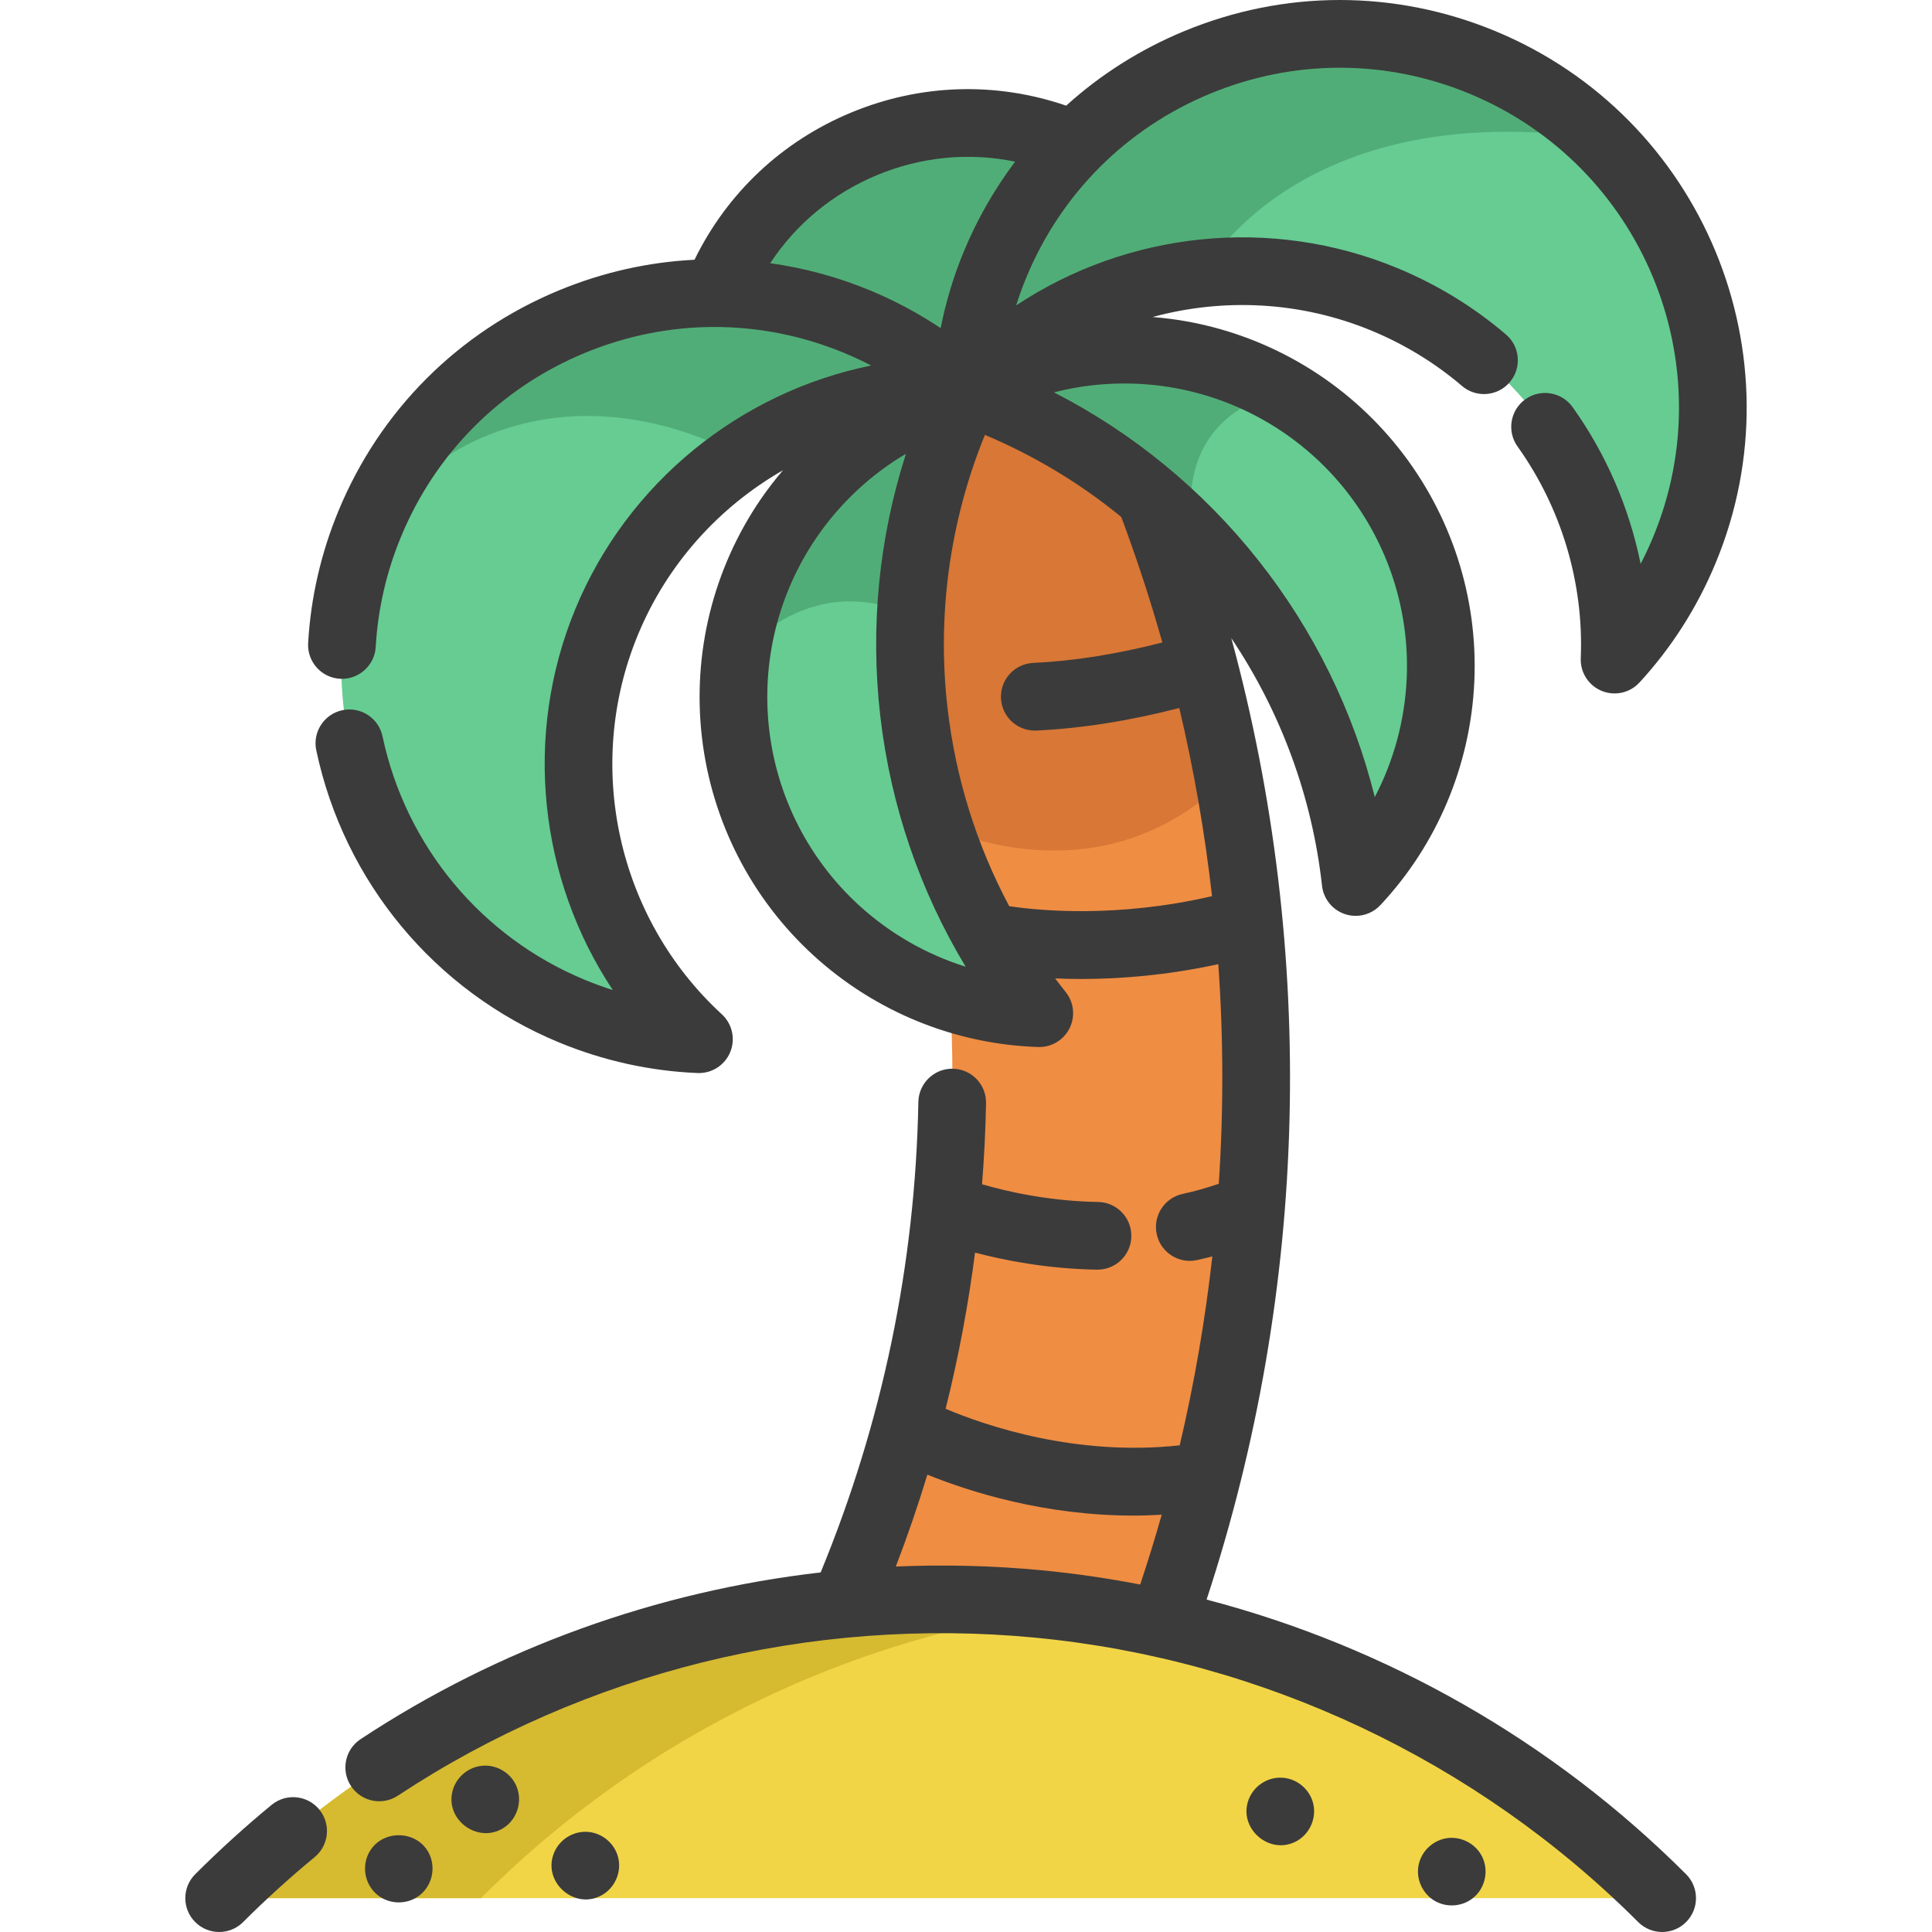 <svg width="800" height="800" viewBox="0 0 800 800" fill="none" xmlns="http://www.w3.org/2000/svg">
<g clip-path="url(#clip0_20_30)">
<path d="M296.711 121.417C307.547 94.37 328.822 71.57 357.858 59.533C386.875 47.502 418.059 48.553 444.838 60.006L450.9 96.484L400.394 162.147L303.897 151.3" fill="#51AD77"/>
<path d="M481.421 672.309L349.586 664.106C383.914 584.164 398.527 498.094 393.369 412.92L366.422 333.95L348.744 282.112L372.869 173.075L430.854 122.547L476.132 205.628C490.502 243.487 501.358 282.319 508.683 321.653C530.474 438.297 521.374 559.33 481.421 672.309Z" fill="#EF8D43"/>
<path d="M400.395 162.144C366.853 160.742 333.945 170.422 306.663 189.072C282.744 205.423 263.122 228.687 251.219 257.466C225.73 319.056 243.034 387.694 289.414 430.317C271.792 429.589 254.022 425.795 236.774 418.675C157.953 386.048 120.486 295.698 153.113 216.859C185.739 138.039 276.089 100.572 354.911 133.198C372.159 140.337 387.408 150.22 400.395 162.144Z" fill="#66CC92"/>
<path d="M697.514 227.659C690.375 244.889 680.49 260.137 668.568 273.123C671.184 210.186 634.839 149.436 573.248 123.947C548.656 113.762 522.925 110.417 498.184 113.016H498.165C460.961 116.922 425.996 134.281 400.396 162.142C401.125 144.539 404.9 126.75 412.039 109.52C444.665 30.681 535.015 -6.786 613.854 25.841C632.298 33.483 648.481 44.284 662.029 57.366H662.048C706.371 100.161 722.498 167.283 697.514 227.659Z" fill="#66CC92"/>
<path d="M400.395 162.144C366.853 160.742 333.946 170.422 306.663 189.072C306.663 189.072 221.581 136.675 153.114 216.859C185.741 138.039 276.091 100.572 354.913 133.198C372.16 140.337 387.408 150.22 400.395 162.144Z" fill="#51AD77"/>
<path d="M508.685 321.655C454.905 375.453 388.547 341.798 388.547 341.798L366.422 333.95L348.744 282.113L372.869 173.075L430.854 122.547L476.132 205.628C490.504 243.488 501.36 282.319 508.685 321.655Z" fill="#D87736"/>
<path d="M662.028 57.366C537.688 39.558 498.706 112.006 498.183 113.014H498.164C460.96 116.92 425.996 134.28 400.396 162.141C401.124 144.537 404.899 126.748 412.038 109.519C444.664 30.68 535.014 -6.788 613.855 25.839C632.297 33.486 648.48 44.286 662.028 57.366Z" fill="#51AD77"/>
<path d="M430.331 419.534C366.553 417.478 312.175 369.025 304.589 303.733C303.375 293.344 303.412 283.103 304.589 273.161C310.775 220.558 348.578 176.158 400.395 162.144C386.847 190.641 378.681 221.978 377.111 254.755C376.456 268.022 376.886 281.514 378.475 295.136C383.97 342.416 402.619 384.945 430.331 419.534Z" fill="#66CC92"/>
<path d="M561.344 365.23C556.467 321.167 539.555 277.906 509.974 240.608C505.152 234.516 500.088 228.723 494.819 223.211C467.817 195.013 435.339 174.533 400.396 162.142C441.227 138.653 490.989 139.344 530.68 162.048C544.769 170.084 557.589 180.903 568.277 194.395C609.108 245.917 604.977 318.645 561.344 365.23Z" fill="#66CC92"/>
<path d="M400.396 162.144C386.847 190.641 378.682 221.978 377.111 254.755C333.216 234.872 304.588 273.161 304.588 273.161C310.774 220.559 348.577 176.159 400.396 162.144Z" fill="#51AD77"/>
<path d="M494.819 223.211C467.817 195.013 435.339 174.533 400.396 162.142C441.227 138.653 490.989 139.344 530.68 162.048C480.935 175.319 494.819 223.211 494.819 223.211Z" fill="#51AD77"/>
<path d="M688.253 785.984C523.258 620.989 255.745 620.989 90.749 785.984Z" fill="#F2D546"/>
<path d="M90.75 785.984H199.133C267.817 717.3 354.27 677.236 443.694 665.733C318.298 649.609 187.061 689.673 90.75 785.984Z" fill="#D6BA30"/>
<path d="M663.201 286.077C664.937 286.794 666.753 287.142 668.558 287.142C672.403 287.142 676.17 285.558 678.879 282.609C692.231 268.081 702.856 251.394 710.461 233.013C745.987 147.167 705.048 48.422 619.203 12.895C577.615 -4.312 531.82 -4.298 490.247 12.939C472.067 20.477 455.645 30.914 441.481 43.75C412.436 33.781 381.183 34.691 352.489 46.589C323.801 58.483 301.067 79.952 287.583 107.556C268.49 108.506 249.501 112.75 231.32 120.288C189.747 137.523 157.372 169.919 140.162 211.505C132.901 229.049 128.673 247.473 127.592 266.267C127.147 273.994 133.053 280.62 140.779 281.064C148.476 281.495 155.133 275.606 155.576 267.877C156.476 252.22 160.004 236.861 166.061 222.222C180.408 187.555 207.395 160.55 242.054 146.18C276.717 131.811 314.894 131.8 349.559 146.145C353.379 147.725 357.109 149.461 360.744 151.348C306.631 162.342 259.973 199.652 238.269 252.102C216.562 304.552 223.208 363.92 253.728 409.939C249.82 408.706 245.956 407.297 242.139 405.717C199.309 387.992 168 350.299 158.389 304.884C156.787 297.313 149.345 292.47 141.775 294.077C134.201 295.68 129.361 303.117 130.964 310.691C142.492 365.153 180.047 410.358 231.42 431.617C249.798 439.225 269.115 443.499 288.831 444.319C289.025 444.327 289.222 444.33 289.415 444.33C295.062 444.33 300.189 440.928 302.362 435.673C304.612 430.238 303.228 423.975 298.898 419.994C255.661 380.263 241.706 317.098 264.169 262.819C276.3 233.505 297.784 209.883 324.212 194.722C320.942 198.569 317.84 202.578 314.965 206.78C295.25 235.611 286.617 270.617 290.658 305.348C294.7 340.081 311.139 372.17 336.947 395.705C362.492 419 395.5 432.438 429.887 433.545C430.039 433.548 430.19 433.553 430.339 433.553C435.633 433.553 440.494 430.566 442.872 425.808C445.32 420.916 444.695 415.047 441.276 410.777C439.79 408.923 438.348 407.039 436.925 405.142C440.3 405.286 443.878 405.378 447.694 405.378C463.508 405.378 482.939 403.917 504.475 399.236C506.614 429.503 506.676 459.888 504.672 490.173C499.806 491.842 494.804 493.27 489.697 494.38C482.133 496.024 477.334 503.489 478.978 511.052C480.406 517.613 486.209 522.094 492.661 522.094C493.645 522.094 494.647 521.989 495.651 521.772C497.781 521.308 499.895 520.788 502 520.242C499.061 546.505 494.576 572.636 488.494 598.481C445.753 603.147 408.531 590.52 391.561 583.355C396.883 562.063 400.944 540.486 403.742 518.677C415.928 521.9 433.678 525.394 454.219 525.736C454.298 525.736 454.378 525.738 454.458 525.738C462.089 525.738 468.337 519.616 468.465 511.956C468.592 504.216 462.423 497.839 454.686 497.709C434.245 497.369 416.839 493.35 406.651 490.378C407.515 479.238 408.092 468.052 408.301 456.809C408.445 449.069 402.287 442.678 394.55 442.536C386.867 442.358 380.419 448.547 380.275 456.288C379.025 523.531 365.392 589.025 339.814 651.108C272.02 658.888 206.486 682.397 149.311 720.148C142.853 724.413 141.073 733.108 145.337 739.566C149.601 746.028 158.297 747.806 164.756 743.539C242.108 692.467 335.831 669.231 428.669 678.12C522.736 687.125 611.406 728.95 678.347 795.891C681.084 798.627 684.672 799.997 688.258 799.997C691.844 799.997 695.431 798.63 698.169 795.891C703.642 790.417 703.642 781.544 698.169 776.072C643.098 721.002 574.259 681.861 499.622 662.359C542.028 533.313 545.348 394.633 509.856 264.234C530.419 294.903 543.339 329.995 547.423 366.769C548.026 372.206 551.74 376.794 556.931 378.52C558.381 379.003 559.872 379.236 561.35 379.236C565.162 379.236 568.886 377.678 571.583 374.8C595.1 349.684 608.915 316.834 610.483 282.302C612.069 247.409 600.981 213.103 579.261 185.7C557.54 158.295 526.67 139.669 492.339 133.247C487.334 132.311 482.306 131.673 477.273 131.267C506.676 123.283 538.573 124.772 567.887 136.902C581.6 142.577 594.22 150.289 605.395 159.825C611.287 164.85 620.129 164.147 625.153 158.261C630.176 152.373 629.476 143.527 623.589 138.502C610.172 127.056 595.037 117.802 578.604 111.002C526.153 89.295 466.783 95.944 420.767 126.463C422 122.556 423.408 118.689 424.989 114.872C439.336 80.205 466.323 53.2 500.983 38.83C535.639 24.461 573.82 24.447 608.486 38.794C680.05 68.411 714.179 150.727 684.562 222.292C682.979 226.116 681.242 229.848 679.353 233.489C674.648 210.255 665.079 188.02 651.184 168.58C646.684 162.283 637.928 160.828 631.633 165.328C625.336 169.83 623.879 178.583 628.381 184.88C646.556 210.305 655.85 241.439 654.559 272.542C654.314 278.42 657.767 283.827 663.201 286.077ZM360.278 120.245C346.84 114.684 332.959 110.95 318.928 108.986C329.598 92.763 344.847 80.099 363.223 72.48C381.606 64.859 401.337 63.019 420.345 66.936C411.819 78.255 404.65 90.714 399.089 104.155C394.823 114.461 391.644 125.07 389.497 135.872C380.339 129.758 370.586 124.511 360.278 120.245ZM355.833 374.995C335.017 356.016 321.761 330.133 318.5 302.114C315.239 274.095 322.2 245.859 338.1 222.608C347.85 208.352 360.54 196.533 375.144 187.883C363.917 222.819 360.251 259.894 364.54 296.759C368.831 333.625 380.908 368.867 399.856 400.294C383.661 395.223 368.597 386.633 355.833 374.995ZM417.895 375.233C404.44 349.98 395.739 322.313 392.389 293.517C387.886 254.814 393.239 215.877 407.828 180.086C428.242 188.661 447.245 200.106 464.303 214.075C470.694 231.205 476.379 248.539 481.308 266.039C462.634 270.853 444.689 273.717 427.833 274.502C420.1 274.861 414.125 281.422 414.483 289.152C414.834 296.663 421.033 302.514 428.472 302.514C428.69 302.514 428.912 302.511 429.133 302.498C447.911 301.623 467.772 298.467 488.319 293.17C494.401 318.9 498.908 344.919 501.878 371.084C462.651 380.166 430.625 377.131 417.895 375.233ZM431.334 650.22C411.19 648.292 391.011 647.805 370.94 648.669C375.756 636.109 380.111 623.423 384.003 610.622C401.625 617.766 432.534 627.575 469.423 627.575C473.228 627.575 477.119 627.43 481.042 627.206C478.298 636.897 475.323 646.538 472.131 656.124C458.67 653.524 445.058 651.534 431.334 650.22ZM557.292 203.111C574.814 225.217 583.759 252.889 582.479 281.028C581.697 298.281 577.129 315.013 569.265 330.055C560.419 294.439 544.015 260.989 520.964 231.905C497.908 202.819 469.086 179.213 436.434 162.469C452.878 158.247 470.204 157.622 487.184 160.797C514.873 165.978 539.772 181.005 557.292 203.111Z" fill="#3B3B3B"/>
<path d="M112.466 747.361C101.537 756.355 90.897 766.016 80.839 776.075C75.365 781.548 75.365 790.422 80.839 795.894C83.576 798.63 87.164 800 90.75 800C94.336 800 97.923 798.633 100.661 795.894C110.081 786.472 120.047 777.423 130.281 769.002C136.258 764.083 137.112 755.25 132.195 749.273C127.275 743.298 118.439 742.442 112.466 747.361Z" fill="#3B3B3B"/>
<path d="M255.316 767.158C253.044 761.762 247.566 758.223 241.689 758.525C236.074 758.811 231.088 762.512 229.186 767.8C224.855 779.842 238.41 791.136 249.458 784.609C255.38 781.109 258.014 773.537 255.316 767.158Z" fill="#3B3B3B"/>
<path d="M178.083 768.409C173.551 757.406 157.537 757.027 152.475 767.777C149.898 773.247 151.178 779.952 155.622 784.062C160.15 788.252 167.053 788.925 172.333 785.781C178.255 782.255 180.636 774.767 178.083 768.409Z" fill="#3B3B3B"/>
<path d="M213.889 739.744C211.722 734.32 206.056 730.841 200.262 731.122C194.411 731.406 189.247 735.453 187.544 741.047C183.834 753.222 197.65 763.637 208.37 756.995C214.12 753.434 216.472 745.987 213.889 739.744Z" fill="#3B3B3B"/>
<path d="M543.091 744.734C540.862 739.448 535.57 735.944 529.806 736.092C524.216 736.234 519.128 739.792 517.092 745C512.402 756.989 525.759 768.605 536.994 762.316C543.081 758.908 545.823 751.192 543.091 744.734Z" fill="#3B3B3B"/>
<path d="M598.423 761.273C592.97 762.409 588.602 766.666 587.439 772.134C586.163 778.144 589.142 784.488 594.556 787.367C599.666 790.083 606.083 789.347 610.433 785.523C615.119 781.403 616.478 774.448 613.745 768.861C611 763.239 604.57 760.034 598.423 761.273Z" fill="#3B3B3B"/>
</g>
<defs>
<clipPath id="clip0_20_30">
<rect width="800" height="800" fill="white"/>
</clipPath>
</defs>
</svg>
